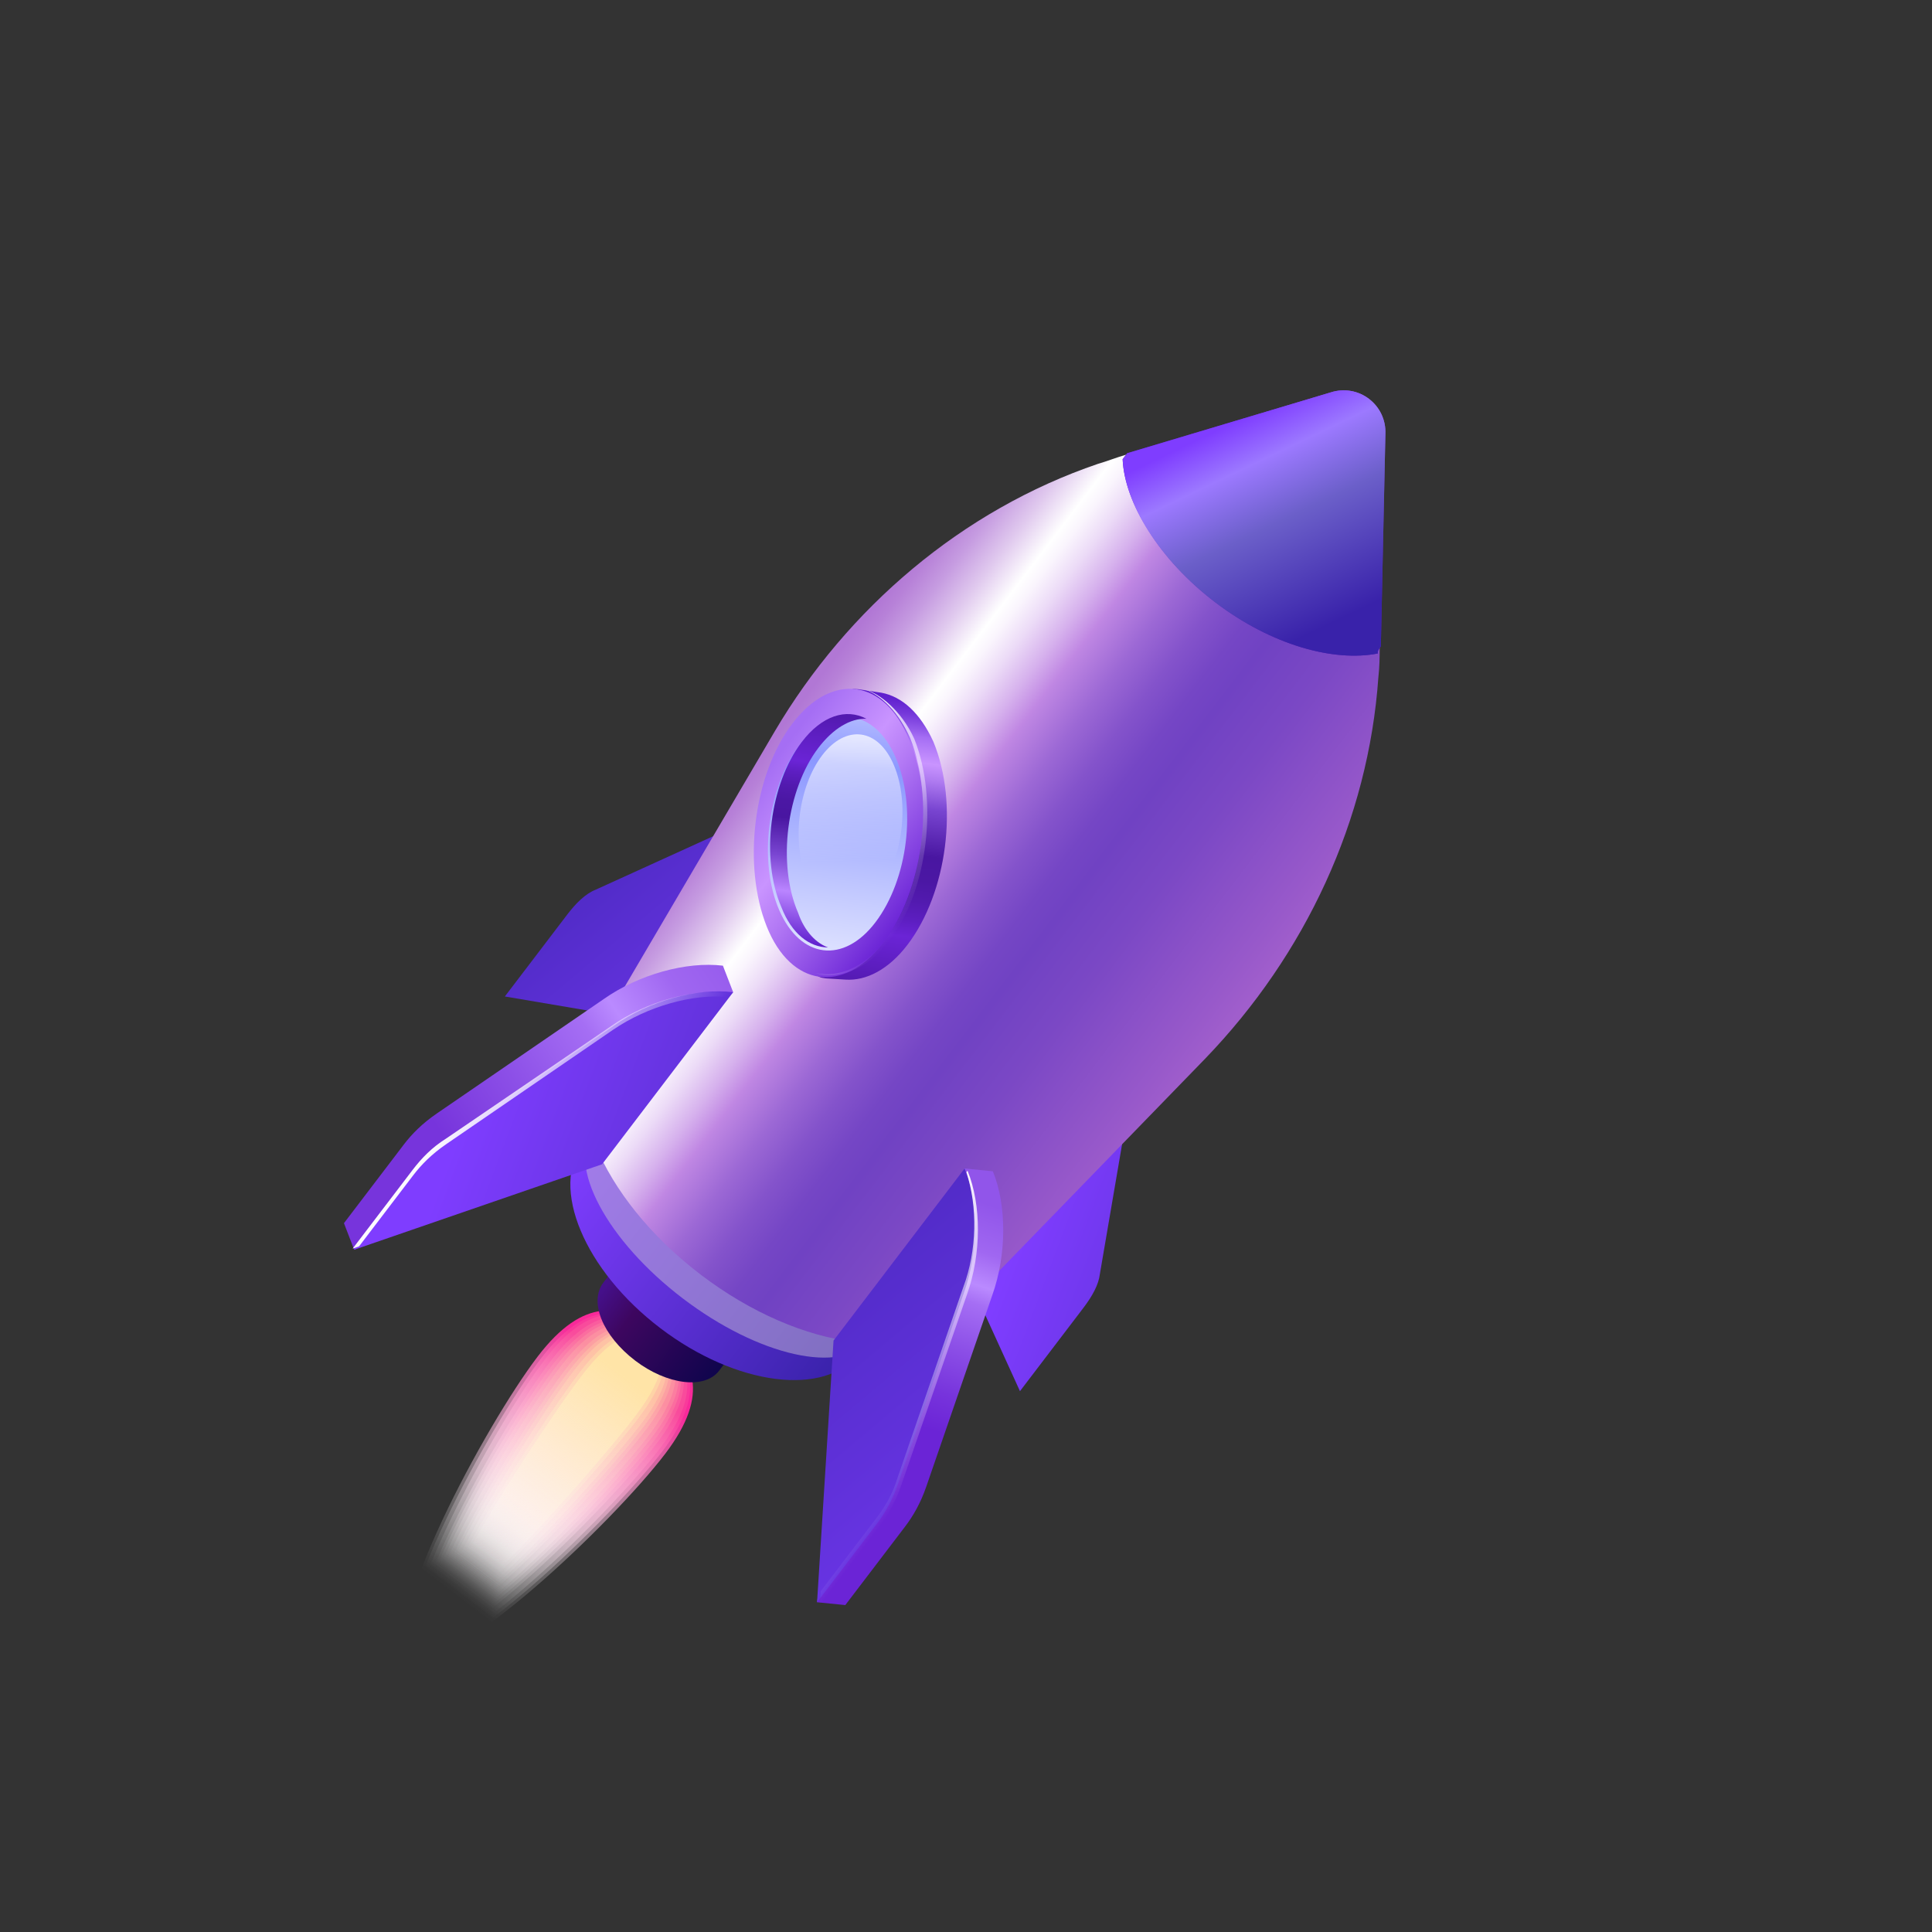 <svg width="75" height="75" viewBox="0 0 75 75" fill="none" xmlns="http://www.w3.org/2000/svg">
<rect x="0" y="0" width="75" height="75" fill="#333333" stroke="none"/>
<path d="M36.802 47.874L39.595 54.005L42.051 50.78C42.402 50.319 42.651 49.872 42.698 49.452L43.621 44.059C43.774 42.902 42.984 42.027 41.509 41.814L36.86 47.918L36.802 47.874Z" fill="url(#paint0_linear)"/>
<path d="M26.206 39.804L19.598 38.683L22.01 35.516C22.361 35.055 22.726 34.696 23.118 34.54L28.13 32.26C29.204 31.805 30.258 32.334 30.855 33.699L26.206 39.804Z" fill="url(#paint1_linear)"/>
<path d="M25.823 56.436C23.805 59.085 17.404 65.22 16.022 64.167C14.64 63.114 18.853 55.313 20.87 52.664C22.669 50.303 24.158 50.618 25.54 51.671C26.922 52.723 27.621 54.075 25.823 56.436Z" fill="url(#paint2_linear)"/>
<path d="M25.708 56.349C23.734 58.94 17.434 65.061 16.11 64.052C14.785 63.043 19.012 55.343 20.986 52.752C22.74 50.448 24.171 50.72 25.496 51.728C26.864 52.68 27.462 54.045 25.708 56.349Z" fill="url(#paint3_linear)"/>
<path d="M25.637 56.203C23.707 58.737 17.509 64.844 16.242 63.88C15.033 62.959 19.216 55.316 21.146 52.782C22.856 50.536 24.23 50.764 25.497 51.729C26.706 52.65 27.348 53.958 25.637 56.203Z" fill="url(#paint4_linear)"/>
<path d="M25.508 56.014C23.622 58.49 17.568 64.526 16.417 63.649C15.265 62.772 19.519 55.275 21.361 52.856C23.028 50.668 24.344 50.851 25.496 51.728C26.648 52.606 27.131 53.883 25.508 56.014Z" fill="url(#paint5_linear)"/>
<path d="M25.392 55.927C23.549 58.346 17.598 64.368 16.503 63.535C15.409 62.701 19.633 55.363 21.476 52.944C23.098 50.814 24.357 50.953 25.451 51.787C26.545 52.62 27.014 53.796 25.392 55.927Z" fill="url(#paint6_linear)"/>
<path d="M25.319 55.781C23.521 58.142 17.671 64.15 16.634 63.361C15.597 62.571 19.835 55.335 21.634 52.974C23.213 50.901 24.37 51.054 25.406 51.843C26.443 52.633 26.898 53.708 25.319 55.781Z" fill="url(#paint7_linear)"/>
<path d="M25.208 55.693C23.453 57.997 17.704 63.991 16.725 63.246C15.804 62.544 19.998 55.365 21.752 53.062C23.288 51.046 24.387 51.156 25.366 51.901C26.331 52.545 26.743 53.678 25.208 55.693Z" fill="url(#paint8_linear)"/>
<path d="M25.077 55.504C23.366 57.75 17.763 63.673 16.899 63.015C16.035 62.358 20.301 55.324 21.967 53.136C23.459 51.178 24.501 51.243 25.364 51.901C26.228 52.559 26.568 53.546 25.077 55.504Z" fill="url(#paint9_linear)"/>
<path d="M24.961 55.417C23.338 57.548 17.792 63.515 16.986 62.901C16.18 62.287 20.459 55.355 22.082 53.224C23.529 51.324 24.513 51.345 25.32 51.959C26.126 52.573 26.408 53.517 24.961 55.417Z" fill="url(#paint10_linear)"/>
<path d="M24.892 55.271C23.313 57.344 17.868 63.298 17.119 62.728C16.428 62.202 20.664 55.327 22.243 53.254C23.646 51.411 24.573 51.389 25.322 51.959C26.013 52.485 26.295 53.428 24.892 55.271Z" fill="url(#paint11_linear)"/>
<path d="M24.763 55.082C23.228 57.098 17.885 63.038 17.251 62.555C16.618 62.073 20.88 55.401 22.459 53.328C23.819 51.543 24.644 51.534 25.278 52.017C25.911 52.499 26.122 53.297 24.763 55.082Z" fill="url(#paint12_linear)"/>
<path d="M24.647 54.994C23.155 56.952 17.958 62.82 17.382 62.382C16.806 61.943 21.082 55.373 22.573 53.415C23.889 51.687 24.657 51.635 25.233 52.074C25.809 52.512 25.962 53.266 24.647 54.994Z" fill="url(#paint13_linear)"/>
<path d="M28.399 52.575L23.907 49.154L23.425 49.787C22.855 50.536 23.395 51.857 24.662 52.822C25.871 53.743 27.346 53.957 27.917 53.209L28.399 52.575V52.575Z" fill="url(#paint14_linear)"/>
<path d="M35.81 49.3L25.099 41.142L22.686 44.309C22.686 44.309 22.686 44.309 22.642 44.367C21.327 46.095 22.692 49.319 25.63 51.556C28.566 53.793 32.038 54.253 33.354 52.525C33.354 52.525 33.354 52.525 33.398 52.468L35.81 49.3Z" fill="url(#paint15_linear)"/>
<path opacity="0.5" d="M35.72 49.416L25.009 41.257L23.079 43.791C23.079 43.791 23.079 43.791 23.035 43.849C21.982 45.231 23.568 48.167 26.505 50.404C29.442 52.641 32.694 53.389 33.746 52.007C33.746 52.007 33.746 52.007 33.79 51.949L35.72 49.416Z" fill="#C7BCD6"/>
<path d="M46.782 41.1C50.678 37.061 53.12 31.823 53.508 26.295C53.555 25.876 53.558 25.514 53.56 25.152L53.737 16.915C53.789 15.772 52.695 14.939 51.606 15.293L43.713 17.652C43.365 17.75 42.973 17.907 42.624 18.006C37.341 19.805 32.897 23.609 30.082 28.38L23.322 39.884L23.278 39.941C21.524 42.245 23.288 46.5 27.203 49.483C31.119 52.465 35.69 53.035 37.445 50.731L37.489 50.674L46.782 41.1Z" fill="url(#paint16_linear)"/>
<path d="M53.604 25.094L53.781 16.857C53.833 15.714 52.739 14.881 51.65 15.235L43.757 17.594C43.713 17.651 43.669 17.709 43.581 17.824C43.656 19.519 44.986 21.715 47.174 23.381C49.362 25.048 51.776 25.703 53.486 25.368C53.473 25.267 53.517 25.209 53.604 25.094Z" fill="url(#paint17_linear)"/>
<path d="M53.604 25.094L53.781 16.857C53.833 15.714 52.739 14.881 51.65 15.235L43.757 17.594C43.713 17.651 43.669 17.709 43.581 17.824C43.656 19.519 44.986 21.715 47.174 23.381C49.362 25.048 51.776 25.703 53.486 25.368C53.473 25.267 53.517 25.209 53.604 25.094Z" fill="url(#paint18_linear)"/>
<path d="M35.232 36.672C34.487 37.651 33.615 38.079 32.833 38.029L32.052 37.98C31.213 37.887 32.129 37.402 31.66 36.225C30.721 33.873 31.124 30.358 32.659 28.342C33.405 27.363 32.483 26.662 33.322 26.755L34.219 26.892C35.014 27.042 35.719 27.67 36.232 28.789C37.228 31.185 36.767 34.656 35.232 36.672Z" fill="url(#paint19_linear)"/>
<path d="M34.291 36.592C32.756 38.608 30.702 38.318 29.764 35.965C28.826 33.613 29.228 30.098 30.763 28.082C32.298 26.066 34.352 26.357 35.29 28.709C36.33 31.048 35.826 34.577 34.291 36.592Z" fill="url(#paint20_linear)"/>
<path d="M33.981 35.808C32.753 37.42 31.075 37.234 30.249 35.331C29.423 33.429 29.807 30.536 31.035 28.924C32.263 27.311 33.941 27.497 34.767 29.4C35.592 31.303 35.253 34.138 33.981 35.808Z" fill="url(#paint21_linear)"/>
<path d="M34.121 34.55C33.2 35.759 31.941 35.619 31.33 34.152C30.718 32.685 30.995 30.53 31.916 29.321C32.837 28.112 34.095 28.251 34.707 29.718C35.319 31.185 35.042 33.34 34.121 34.55Z" fill="url(#paint22_linear)"/>
<path d="M30.984 35.439C30.158 33.536 30.541 30.643 31.77 29.031C32.34 28.282 33.009 27.882 33.631 27.901C32.852 27.489 31.909 27.772 31.12 28.809C29.892 30.421 29.508 33.314 30.334 35.217C30.732 36.248 31.423 36.774 32.147 36.779C31.713 36.631 31.239 36.179 30.984 35.439Z" fill="url(#paint23_linear)"/>
<path d="M35.493 28.682C34.981 27.563 34.117 26.905 33.582 26.771C34.232 26.993 34.893 27.678 35.334 28.651C36.273 31.004 35.87 34.519 34.335 36.535C33.545 37.571 32.515 37.969 31.662 37.775C32.471 38.027 33.617 37.717 34.538 36.507C36.029 34.549 36.432 31.034 35.493 28.682Z" fill="url(#paint24_linear)"/>
<path d="M22.975 44.167L13.749 48.514L13.352 47.483L15.676 44.431C15.983 44.028 16.392 43.611 16.959 43.224L23.435 38.784C24.803 37.824 26.645 37.317 28.063 37.487L28.461 38.517L22.975 44.167Z" fill="url(#paint25_linear)"/>
<path d="M23.373 45.197L13.749 48.514L16.074 45.462C16.381 45.059 16.789 44.642 17.357 44.255L23.832 39.815C25.201 38.855 27.043 38.348 28.461 38.517L23.373 45.197Z" fill="url(#paint26_linear)"/>
<path d="M16.044 45.621C16.351 45.218 16.759 44.801 17.326 44.414L23.802 39.974C25.126 39.072 26.867 38.578 28.227 38.704L28.359 38.531C26.941 38.361 25.099 38.869 23.731 39.829L17.299 44.211C16.775 44.54 16.367 44.957 16.016 45.418L13.691 48.47L13.938 48.385L16.044 45.621V45.621Z" fill="url(#paint27_linear)"/>
<path d="M33.455 52.15L31.715 62.199L32.815 62.309L35.139 59.257C35.446 58.853 35.74 58.349 35.962 57.699L38.521 50.276C39.083 48.702 39.083 46.791 38.543 45.47L37.443 45.36L33.455 52.15Z" fill="url(#paint28_linear)"/>
<path d="M32.358 52.04L31.718 62.199L34.043 59.147C34.35 58.744 34.643 58.239 34.865 57.589L37.425 50.166C37.987 48.593 37.987 46.681 37.446 45.36L32.358 52.04V52.04Z" fill="url(#paint29_linear)"/>
<path d="M34.979 57.677L37.538 50.254C38.1 48.68 38.1 46.769 37.56 45.448L37.516 45.505C37.955 46.841 37.928 48.549 37.396 49.964L34.836 57.386C34.658 57.979 34.365 58.483 34.014 58.944L31.864 61.766L31.832 62.287L34.156 59.235C34.463 58.831 34.757 58.327 34.979 57.677Z" fill="url(#paint30_linear)"/>
<defs>
<linearGradient id="paint0_linear" x1="39.719" y1="47.539" x2="55.476" y2="53.47" gradientUnits="userSpaceOnUse">
<stop stop-color="#7F3DFF"/>
<stop offset="1" stop-color="#3922AA"/>
</linearGradient>
<linearGradient id="paint1_linear" x1="31.718" y1="43.843" x2="18.97" y2="28.688" gradientUnits="userSpaceOnUse">
<stop stop-color="#7F3DFF"/>
<stop offset="1" stop-color="#3922AA"/>
</linearGradient>
<linearGradient id="paint2_linear" x1="24.319" y1="53.277" x2="17.716" y2="61.945" gradientUnits="userSpaceOnUse">
<stop stop-color="#F8299A"/>
<stop offset="0.032" stop-color="#F836A0" stop-opacity="0.968"/>
<stop offset="0.171" stop-color="#FA6BB9" stop-opacity="0.829"/>
<stop offset="0.312" stop-color="#FC98CE" stop-opacity="0.688"/>
<stop offset="0.452" stop-color="#FDBDE0" stop-opacity="0.548"/>
<stop offset="0.591" stop-color="#FEDAEE" stop-opacity="0.409"/>
<stop offset="0.73" stop-color="#FEEFF7" stop-opacity="0.27"/>
<stop offset="0.867" stop-color="#FFFBFD" stop-opacity="0.134"/>
<stop offset="1" stop-color="white" stop-opacity="0"/>
</linearGradient>
<linearGradient id="paint3_linear" x1="24.31" y1="53.288" x2="17.813" y2="61.819" gradientUnits="userSpaceOnUse">
<stop stop-color="#F93A9B"/>
<stop offset="0.115" stop-color="#FA62AF" stop-opacity="0.885"/>
<stop offset="0.271" stop-color="#FC92C7" stop-opacity="0.729"/>
<stop offset="0.426" stop-color="#FDB9DB" stop-opacity="0.574"/>
<stop offset="0.579" stop-color="#FED8EB" stop-opacity="0.421"/>
<stop offset="0.727" stop-color="#FEEDF6" stop-opacity="0.273"/>
<stop offset="0.869" stop-color="#FFFBFD" stop-opacity="0.131"/>
<stop offset="1" stop-color="white" stop-opacity="0"/>
</linearGradient>
<linearGradient id="paint4_linear" x1="24.303" y1="53.299" x2="17.91" y2="61.692" gradientUnits="userSpaceOnUse">
<stop stop-color="#F94B9C"/>
<stop offset="0.039" stop-color="#F957A3" stop-opacity="0.961"/>
<stop offset="0.216" stop-color="#FB8ABF" stop-opacity="0.784"/>
<stop offset="0.39" stop-color="#FCB4D6" stop-opacity="0.61"/>
<stop offset="0.559" stop-color="#FED5E8" stop-opacity="0.441"/>
<stop offset="0.72" stop-color="#FEECF5" stop-opacity="0.28"/>
<stop offset="0.871" stop-color="#FFFAFC" stop-opacity="0.129"/>
<stop offset="1" stop-color="white" stop-opacity="0"/>
</linearGradient>
<linearGradient id="paint5_linear" x1="24.294" y1="53.31" x2="18.006" y2="61.565" gradientUnits="userSpaceOnUse">
<stop stop-color="#FA5C9E"/>
<stop offset="0.144" stop-color="#FB82B4" stop-opacity="0.856"/>
<stop offset="0.341" stop-color="#FDAECF" stop-opacity="0.659"/>
<stop offset="0.53" stop-color="#FED1E4" stop-opacity="0.469"/>
<stop offset="0.708" stop-color="#FEEAF3" stop-opacity="0.292"/>
<stop offset="0.87" stop-color="#FFFAFC" stop-opacity="0.13"/>
<stop offset="1" stop-color="white" stop-opacity="0"/>
</linearGradient>
<linearGradient id="paint6_linear" x1="24.284" y1="53.321" x2="18.101" y2="61.439" gradientUnits="userSpaceOnUse">
<stop stop-color="#FB6D9F"/>
<stop offset="0.044" stop-color="#FB77A6" stop-opacity="0.956"/>
<stop offset="0.273" stop-color="#FDA7C5" stop-opacity="0.727"/>
<stop offset="0.49" stop-color="#FECDDE" stop-opacity="0.51"/>
<stop offset="0.69" stop-color="#FEE9F0" stop-opacity="0.31"/>
<stop offset="0.866" stop-color="#FFF9FB" stop-opacity="0.134"/>
<stop offset="1" stop-color="white" stop-opacity="0"/>
</linearGradient>
<linearGradient id="paint7_linear" x1="24.275" y1="53.331" x2="18.197" y2="61.312" gradientUnits="userSpaceOnUse">
<stop stop-color="#FB7EA0"/>
<stop offset="0.18" stop-color="#FCA0B9" stop-opacity="0.82"/>
<stop offset="0.432" stop-color="#FDC9D7" stop-opacity="0.568"/>
<stop offset="0.662" stop-color="#FEE6ED" stop-opacity="0.338"/>
<stop offset="0.859" stop-color="#FFF9FA" stop-opacity="0.141"/>
<stop offset="1" stop-color="white" stop-opacity="0"/>
</linearGradient>
<linearGradient id="paint8_linear" x1="24.27" y1="53.342" x2="18.297" y2="61.185" gradientUnits="userSpaceOnUse">
<stop stop-color="#FC8FA1"/>
<stop offset="0.042" stop-color="#FC96A7" stop-opacity="0.958"/>
<stop offset="0.348" stop-color="#FDC3CD" stop-opacity="0.652"/>
<stop offset="0.62" stop-color="#FEE4E8" stop-opacity="0.38"/>
<stop offset="0.847" stop-color="#FFF8F9" stop-opacity="0.153"/>
<stop offset="1" stop-color="white" stop-opacity="0"/>
</linearGradient>
<linearGradient id="paint9_linear" x1="24.26" y1="53.353" x2="18.392" y2="61.058" gradientUnits="userSpaceOnUse">
<stop stop-color="#FCA0A2"/>
<stop offset="0.222" stop-color="#FDBCBE" stop-opacity="0.778"/>
<stop offset="0.556" stop-color="#FEE0E1" stop-opacity="0.444"/>
<stop offset="0.827" stop-color="#FFF7F7" stop-opacity="0.173"/>
<stop offset="1" stop-color="white" stop-opacity="0"/>
</linearGradient>
<linearGradient id="paint10_linear" x1="24.251" y1="53.365" x2="18.487" y2="60.932" gradientUnits="userSpaceOnUse">
<stop stop-color="#FDB1A3"/>
<stop offset="0.134" stop-color="#FDBFB3" stop-opacity="0.866"/>
<stop offset="0.517" stop-color="#FEE1DC" stop-opacity="0.483"/>
<stop offset="0.818" stop-color="#FFF7F6" stop-opacity="0.182"/>
<stop offset="1" stop-color="white" stop-opacity="0"/>
</linearGradient>
<linearGradient id="paint11_linear" x1="24.245" y1="53.375" x2="18.586" y2="60.805" gradientUnits="userSpaceOnUse">
<stop stop-color="#FEC2A5"/>
<stop offset="0.019" stop-color="#FEC3A7" stop-opacity="0.981"/>
<stop offset="0.465" stop-color="#FFE4D7" stop-opacity="0.535"/>
<stop offset="0.806" stop-color="#FFF8F4" stop-opacity="0.194"/>
<stop offset="1" stop-color="white" stop-opacity="0"/>
</linearGradient>
<linearGradient id="paint12_linear" x1="24.236" y1="53.386" x2="18.682" y2="60.679" gradientUnits="userSpaceOnUse">
<stop stop-color="#FED3A6"/>
<stop offset="0.394" stop-color="#FEE7CF" stop-opacity="0.606"/>
<stop offset="0.788" stop-color="#FFF8F2" stop-opacity="0.212"/>
<stop offset="1" stop-color="white" stop-opacity="0"/>
</linearGradient>
<linearGradient id="paint13_linear" x1="24.227" y1="53.397" x2="18.778" y2="60.551" gradientUnits="userSpaceOnUse">
<stop stop-color="#FFE4A7"/>
<stop offset="0.282" stop-color="#FFEDC3" stop-opacity="0.718"/>
<stop offset="0.758" stop-color="#FFFAEE" stop-opacity="0.242"/>
<stop offset="1" stop-color="white" stop-opacity="0"/>
</linearGradient>
<linearGradient id="paint14_linear" x1="23.213" y1="50.126" x2="27.621" y2="53.483" gradientUnits="userSpaceOnUse">
<stop offset="0.02" stop-color="#45108A"/>
<stop offset="0.293" stop-color="#3D065F"/>
<stop offset="1" stop-color="#10054D"/>
</linearGradient>
<linearGradient id="paint15_linear" x1="22.733" y1="44.37" x2="33.262" y2="52.389" gradientUnits="userSpaceOnUse">
<stop stop-color="#7F3DFF"/>
<stop offset="1" stop-color="#3922AA"/>
</linearGradient>
<linearGradient id="paint16_linear" x1="31.739" y1="26.058" x2="48.475" y2="38.806" gradientUnits="userSpaceOnUse">
<stop offset="0.01" stop-color="#B177D5"/>
<stop offset="0.036" stop-color="#B781D8"/>
<stop offset="0.08" stop-color="#C69CE1"/>
<stop offset="0.137" stop-color="#E0C9EE"/>
<stop offset="0.197" stop-color="white"/>
<stop offset="0.221" stop-color="#FAF5FD"/>
<stop offset="0.262" stop-color="#ECDBF7"/>
<stop offset="0.314" stop-color="#D6B1ED"/>
<stop offset="0.359" stop-color="#C087E3"/>
<stop offset="0.364" stop-color="#BD85E2"/>
<stop offset="0.438" stop-color="#9C68D5"/>
<stop offset="0.508" stop-color="#8453CB"/>
<stop offset="0.573" stop-color="#7546C5"/>
<stop offset="0.627" stop-color="#7042C3"/>
<stop offset="0.745" stop-color="#7B48C5"/>
<stop offset="0.95" stop-color="#9859CA"/>
<stop offset="1" stop-color="#A05ECC"/>
</linearGradient>
<linearGradient id="paint17_linear" x1="47.572" y1="15.851" x2="53.626" y2="26.065" gradientUnits="userSpaceOnUse">
<stop stop-color="#5C1CCC"/>
<stop offset="0.036" stop-color="#6323D0"/>
<stop offset="0.091" stop-color="#7538DA"/>
<stop offset="0.156" stop-color="#9259EA"/>
<stop offset="0.192" stop-color="#A56EF4"/>
<stop offset="0.343" stop-color="#7945D1"/>
<stop offset="0.437" stop-color="#6D37C7"/>
<stop offset="0.597" stop-color="#5E27BA"/>
<stop offset="0.773" stop-color="#561DB2"/>
<stop offset="1" stop-color="#531AB0"/>
</linearGradient>
<linearGradient id="paint18_linear" x1="48.056" y1="16.325" x2="51.784" y2="24.149" gradientUnits="userSpaceOnUse">
<stop stop-color="#7F3DFF"/>
<stop offset="0.206" stop-color="#9C79FF"/>
<stop offset="0.489" stop-color="#6B5FC9"/>
<stop offset="1" stop-color="#3922AA"/>
</linearGradient>
<linearGradient id="paint19_linear" x1="34.659" y1="26.857" x2="33.207" y2="38.201" gradientUnits="userSpaceOnUse">
<stop stop-color="#5C1CCC"/>
<stop offset="0.027" stop-color="#6323D0"/>
<stop offset="0.067" stop-color="#7538DA"/>
<stop offset="0.115" stop-color="#9259EA"/>
<stop offset="0.141" stop-color="#A56EF4"/>
<stop offset="0.227" stop-color="#C994FF"/>
<stop offset="0.284" stop-color="#AE7AF0"/>
<stop offset="0.379" stop-color="#7945D1"/>
<stop offset="0.54" stop-color="#4916A1"/>
<stop offset="0.623" stop-color="#4B17A4"/>
<stop offset="0.695" stop-color="#521AAF"/>
<stop offset="0.762" stop-color="#5D1EC1"/>
<stop offset="0.818" stop-color="#6B24D6"/>
<stop offset="0.943" stop-color="#5B1DBD"/>
<stop offset="1" stop-color="#531AB0"/>
</linearGradient>
<linearGradient id="paint20_linear" x1="29.387" y1="29.924" x2="35.732" y2="34.756" gradientUnits="userSpaceOnUse">
<stop offset="0.035" stop-color="#A56EF4"/>
<stop offset="0.364" stop-color="#C994FF"/>
<stop offset="0.538" stop-color="#B379F5"/>
<stop offset="0.912" stop-color="#7935DC"/>
<stop offset="1" stop-color="#6B24D6"/>
</linearGradient>
<linearGradient id="paint21_linear" x1="32.002" y1="36.715" x2="33.154" y2="27.72" gradientUnits="userSpaceOnUse">
<stop stop-color="#DBDFFF"/>
<stop offset="0.783" stop-color="#8B97FF"/>
<stop offset="1" stop-color="#B2BAFF"/>
</linearGradient>
<linearGradient id="paint22_linear" x1="32.891" y1="26.73" x2="33.036" y2="33.438" gradientUnits="userSpaceOnUse">
<stop stop-color="white"/>
<stop offset="1" stop-color="white" stop-opacity="0"/>
</linearGradient>
<linearGradient id="paint23_linear" x1="30.934" y1="36.699" x2="32.08" y2="27.75" gradientUnits="userSpaceOnUse">
<stop stop-color="#5C1CCC"/>
<stop offset="0.227" stop-color="#BA85FF"/>
<stop offset="0.379" stop-color="#7945D1"/>
<stop offset="0.54" stop-color="#4916A1"/>
<stop offset="0.614" stop-color="#4B17A4"/>
<stop offset="0.678" stop-color="#521AAF"/>
<stop offset="0.738" stop-color="#5D1EC1"/>
<stop offset="0.788" stop-color="#6B24D6"/>
<stop offset="0.934" stop-color="#5B1DBD"/>
<stop offset="1" stop-color="#531AB0"/>
</linearGradient>
<linearGradient id="paint24_linear" x1="30.608" y1="30.715" x2="35.892" y2="34.739" gradientUnits="userSpaceOnUse">
<stop stop-color="white"/>
<stop offset="1" stop-color="white" stop-opacity="0"/>
</linearGradient>
<linearGradient id="paint25_linear" x1="15.015" y1="47.09" x2="29.558" y2="37.054" gradientUnits="userSpaceOnUse">
<stop offset="0.197" stop-color="#7734DC"/>
<stop offset="0.394" stop-color="#8C4FE7"/>
<stop offset="0.591" stop-color="#A56EF4"/>
<stop offset="0.667" stop-color="#BA8AFF"/>
<stop offset="0.803" stop-color="#A067F1"/>
<stop offset="1" stop-color="#9155EA"/>
</linearGradient>
<linearGradient id="paint26_linear" x1="18.356" y1="42.485" x2="36.762" y2="49.412" gradientUnits="userSpaceOnUse">
<stop stop-color="#7F3DFF"/>
<stop offset="1" stop-color="#3922AA"/>
</linearGradient>
<linearGradient id="paint27_linear" x1="18.774" y1="41.728" x2="23.274" y2="45.156" gradientUnits="userSpaceOnUse">
<stop stop-color="white"/>
<stop offset="1" stop-color="white" stop-opacity="0"/>
</linearGradient>
<linearGradient id="paint28_linear" x1="34.628" y1="55.351" x2="37.612" y2="46.492" gradientUnits="userSpaceOnUse">
<stop offset="0.035" stop-color="#6B24D6"/>
<stop offset="0.192" stop-color="#7733DC"/>
<stop offset="0.197" stop-color="#7734DC"/>
<stop offset="0.394" stop-color="#8C4FE7"/>
<stop offset="0.591" stop-color="#A56EF4"/>
<stop offset="0.667" stop-color="#BA8AFF"/>
<stop offset="0.803" stop-color="#A067F1"/>
<stop offset="1" stop-color="#9155EA"/>
</linearGradient>
<linearGradient id="paint29_linear" x1="44.088" y1="65.087" x2="24.688" y2="42.024" gradientUnits="userSpaceOnUse">
<stop stop-color="#7F3DFF"/>
<stop offset="1" stop-color="#3922AA"/>
</linearGradient>
<linearGradient id="paint30_linear" x1="32.445" y1="52.167" x2="36.946" y2="55.596" gradientUnits="userSpaceOnUse">
<stop stop-color="white"/>
<stop offset="1" stop-color="white" stop-opacity="0"/>
</linearGradient>
</defs>
</svg>
